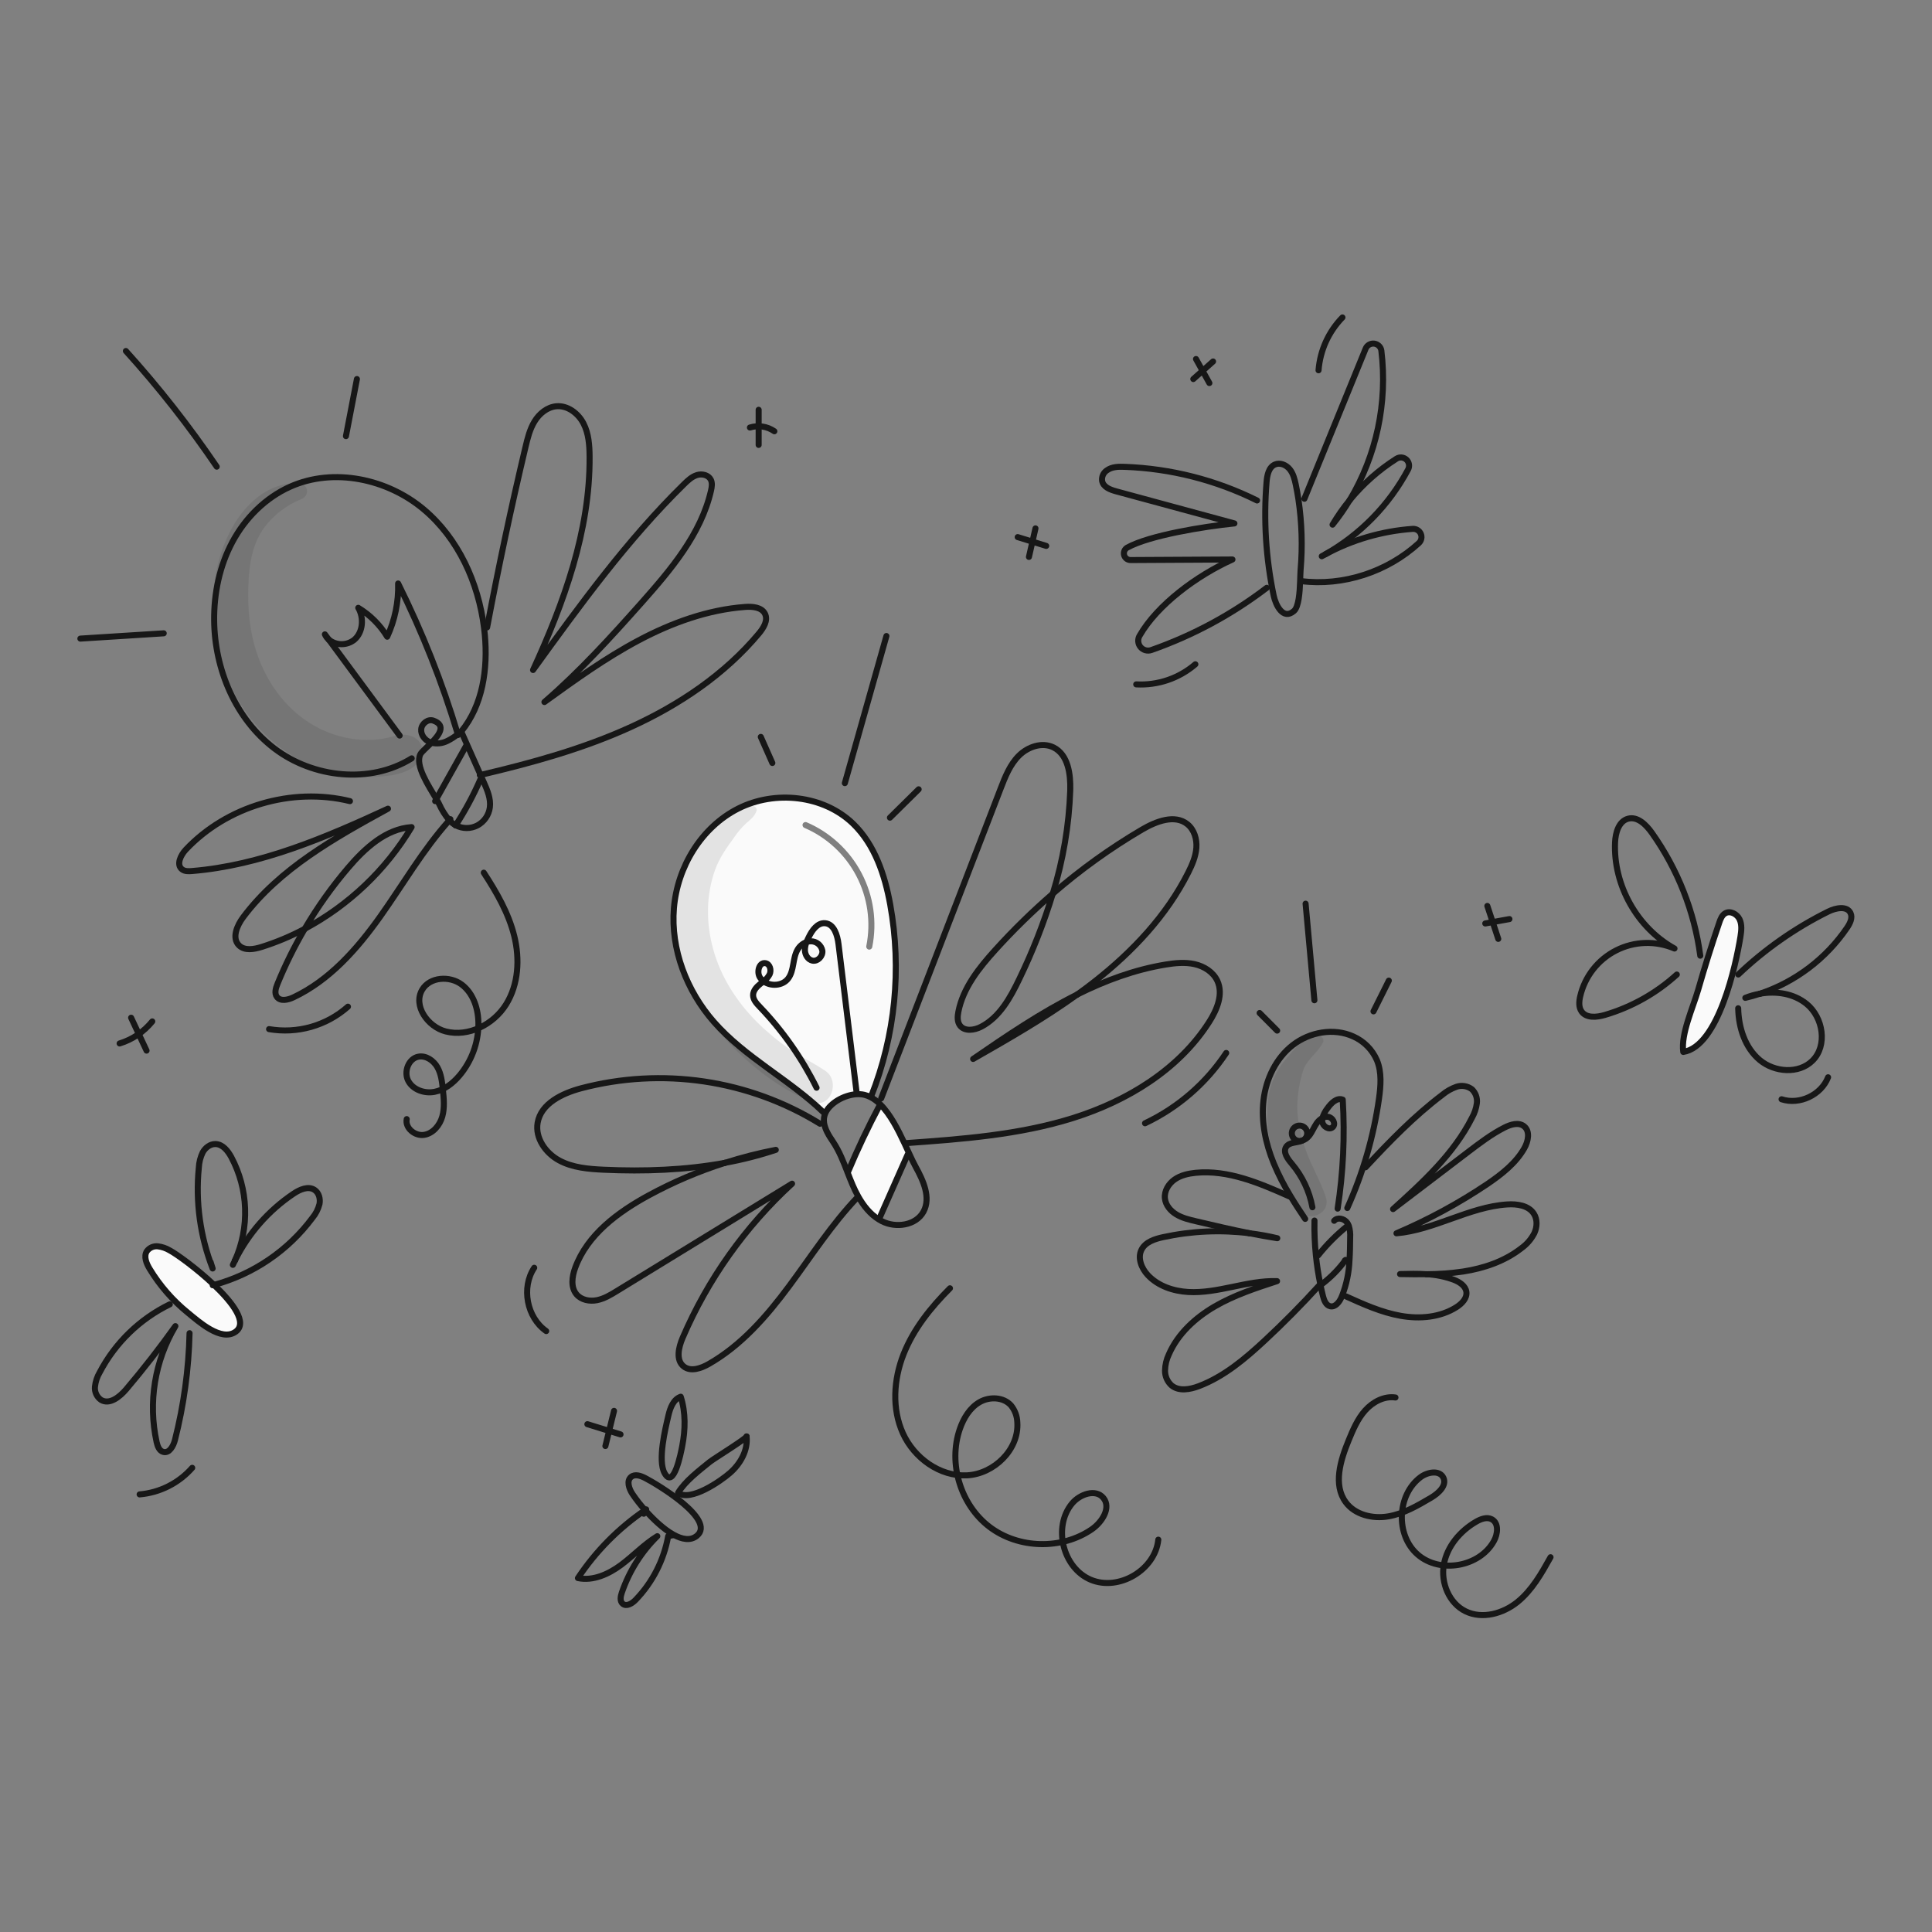 <svg width="960" height="960" viewBox="0 0 960 960" fill="none" xmlns="http://www.w3.org/2000/svg">
<rect x="0" y="0" width="960" height="960" fill="#808080" stroke="none"/>
<g clip-path="url(#clip0_385_972)">
<path fill-rule="evenodd" clip-rule="evenodd" d="M399.956 472.221C399.944 470.806 400.221 469.404 400.77 468.101C401.447 467.861 402.159 467.732 402.878 467.719C404.233 467.7 405.551 468.158 406.602 469.013C407.652 469.868 408.369 471.065 408.627 472.396C408.96 475.085 406.385 477.841 403.727 477.341C401.481 476.909 400.039 474.508 399.956 472.221ZM412.927 549.249C416.903 545.427 424.033 542.686 429.533 544.015V544.016C430.622 544.28 431.673 544.678 432.665 545.2L432.85 544.85C444.847 514.554 448.133 481.508 442.338 449.444C439.66 434.743 434.694 419.769 423.98 409.369C409.259 395.077 385.101 392.505 366.805 401.777C348.509 411.049 336.528 430.818 334.869 451.267C333.21 471.716 341.205 492.361 354.731 507.783C363.401 517.658 374.055 525.404 384.726 533.162C393.124 539.267 401.532 545.38 408.991 552.545L410.197 552.916C410.869 551.533 411.795 550.289 412.927 549.249ZM382.433 484.14C381.702 485.507 380.67 486.691 379.414 487.601C378.695 487.072 378.08 486.416 377.601 485.664C375.871 482.945 377.23 478 380.383 478.607C382.608 479.04 383.381 482.079 382.433 484.14ZM400.856 408.592C400.095 408.265 399.213 408.616 398.885 409.378C398.558 410.139 398.91 411.021 399.671 411.348C410.764 416.114 419.878 424.552 425.484 435.244C431.09 445.937 432.846 458.233 430.457 470.067C430.293 470.879 430.819 471.67 431.631 471.834C432.443 471.998 433.234 471.473 433.398 470.661C435.923 458.151 434.067 445.154 428.141 433.851C422.215 422.549 412.581 413.63 400.856 408.592Z" fill="white" fill-opacity="0.96"></path>
<path d="M864.375 456.789C865.622 459.426 865.282 462.496 864.829 465.371C862.604 479.278 853.847 519.991 836.406 522.701C835.149 513.831 841.289 500.582 843.813 491.815C847.027 480.615 850.519 469.496 854.29 458.458C854.89 456.696 855.609 454.79 857.216 453.832C859.719 452.349 863.139 454.162 864.375 456.789Z" fill="white" fill-opacity="0.96"></path>
<path d="M437.455 548.801C442.369 553.664 446.222 561.256 449.467 568.21C450.292 569.982 451.074 571.71 451.837 573.351L450.982 573.751C446.274 584.392 441.563 595.034 436.848 605.676L436.683 605.944C432.346 603.265 429.083 599.155 426.515 594.622C425.453 592.733 424.497 590.786 423.651 588.791C422.765 586.731 421.941 584.629 421.127 582.528L421.333 582.445C426.092 571.103 431.363 559.994 437.146 549.119L437.455 548.801Z" fill="white" fill-opacity="0.96"></path>
<path d="M408.63 472.4C408.959 475.089 406.384 477.85 403.73 477.345C401.484 476.913 400.042 474.512 399.959 472.225C399.948 470.811 400.225 469.409 400.773 468.105C401.452 467.865 402.165 467.736 402.885 467.723C404.239 467.706 405.556 468.164 406.607 469.019C407.657 469.874 408.373 471.071 408.63 472.4Z" fill="white" fill-opacity="0.96"></path>
<path d="M380.382 478.608C382.607 479.041 383.382 482.08 382.432 484.141C381.701 485.509 380.669 486.692 379.413 487.602C378.694 487.074 378.079 486.417 377.6 485.665C375.87 482.946 377.229 478 380.382 478.608Z" fill="white" fill-opacity="0.96"></path>
<path d="M84.337 621.311C87.747 623.111 97.874 630.411 106.352 638.464C115.778 647.427 123.175 657.327 117.097 661.715C109.937 666.887 98.585 656.554 93.382 652.315C85.841 646.192 79.412 638.816 74.375 630.511C72.758 627.832 71.295 624.371 72.964 621.711C73.581 620.86 74.412 620.189 75.373 619.763C76.333 619.338 77.389 619.175 78.434 619.29C80.521 619.542 82.532 620.23 84.337 621.311V621.311Z" fill="white" fill-opacity="0.96"></path>
<path d="M214.4 369.058C212 371.479 209.444 373.622 208.878 374.786C206.137 380.411 213.078 390.63 216.831 397.017C217.377 397.955 217.861 398.81 218.231 399.562C219.52 402.471 221.223 405.177 223.289 407.597C224.196 408.588 225.257 409.426 226.431 410.08C226.441 410.08 226.441 410.09 226.452 410.09C228.113 410.975 229.965 411.441 231.847 411.448C233.729 411.456 235.584 411.004 237.252 410.132C238.905 409.234 240.323 407.959 241.391 406.411C242.46 404.863 243.148 403.085 243.402 401.221C243.969 396.863 242.135 392.588 240.343 388.58C240.096 388.024 239.843 387.48 239.601 386.922C239.333 386.303 239.055 385.685 238.777 385.067C236.572 380.122 234.372 375.173 232.177 370.222L229.177 363.485C229.177 363.474 229.167 363.474 229.167 363.464C228.611 363.917 228.044 364.371 227.478 364.814C225.839 366.172 224.04 367.324 222.121 368.244C219.725 369.415 216.992 369.703 214.405 369.058" stroke="#171717" stroke-width="3" stroke-linecap="round" stroke-linejoin="round"></path>
<path d="M214.399 369.058C214.203 369.007 214.007 368.945 213.811 368.873C211.143 367.873 209.031 365.164 209.299 362.331C209.567 359.498 212.678 357.108 215.357 358.076C221.799 360.4 218.312 365.1 214.399 369.058Z" stroke="#171717" stroke-width="3" stroke-linecap="round" stroke-linejoin="round"></path>
<path d="M163.373 317.827C175.106 333.712 186.844 349.604 198.585 365.504" stroke="#171717" stroke-width="3" stroke-linecap="round" stroke-linejoin="round"></path>
<path d="M163.373 317.827C162.538 317.112 161.876 316.217 161.436 315.21C162.086 316.086 162.724 316.951 163.373 317.827Z" stroke="#171717" stroke-width="3" stroke-linecap="round" stroke-linejoin="round"></path>
<path d="M227.6 365.206C227.559 365.072 227.518 364.949 227.477 364.815C219.744 339.054 209.825 314.002 197.828 289.93C198.087 299.046 196.229 308.098 192.399 316.375C188.83 310.503 183.896 305.58 178.017 302.025C180.917 307.011 180.438 314.078 176.08 317.869C174.276 319.313 172.033 320.096 169.723 320.088C167.412 320.081 165.174 319.283 163.38 317.828" stroke="#171717" stroke-width="3" stroke-linecap="round" stroke-linejoin="round"></path>
<path d="M409.485 558.037C409.948 561.128 411.803 564.236 413.945 567.349C417.057 572.016 419.086 577.27 421.126 582.524C421.94 584.624 422.764 586.724 423.65 588.787C424.496 590.783 425.452 592.729 426.514 594.618C429.079 599.151 432.345 603.261 436.682 605.94C437.158 606.248 437.65 606.53 438.155 606.785C445.14 610.39 455.163 608.959 458.893 602.037C462.632 595.083 458.779 586.645 454.968 579.737C453.979 577.937 452.938 575.749 451.836 573.349C451.073 571.711 450.291 569.98 449.466 568.208C446.221 561.254 442.366 553.663 437.454 548.8C436.723 548.067 435.941 547.386 435.116 546.761C434.345 546.172 433.525 545.652 432.664 545.205C431.673 544.682 430.621 544.284 429.532 544.02C424.032 542.691 416.902 545.431 412.926 549.253C411.794 550.294 410.868 551.538 410.196 552.921C409.459 554.518 409.212 556.298 409.485 558.037Z" stroke="#171717" stroke-width="3" stroke-linecap="round" stroke-linejoin="round"></path>
<path d="M379.413 487.601C378.847 488.054 378.27 488.487 377.713 488.94C375.941 490.362 374.213 492.24 374.213 494.503C374.213 496.766 375.923 498.634 377.499 500.272C388.897 512.17 398.421 525.731 405.747 540.491" stroke="#171717" stroke-width="3" stroke-linecap="round" stroke-linejoin="round"></path>
<path d="M379.413 487.601C378.694 487.073 378.079 486.416 377.6 485.664C375.87 482.945 377.229 478 380.382 478.607C382.607 479.04 383.382 482.079 382.432 484.14C381.701 485.508 380.669 486.691 379.413 487.601V487.601Z" stroke="#171717" stroke-width="3" stroke-linecap="round" stroke-linejoin="round"></path>
<path d="M400.77 468.101C398.896 468.789 397.322 470.112 396.32 471.84C393.734 476.24 394.713 482.214 391.612 486.263C388.83 489.899 382.979 490.263 379.412 487.602" stroke="#171717" stroke-width="3" stroke-linecap="round" stroke-linejoin="round"></path>
<path d="M400.769 468.1C400.221 469.404 399.944 470.806 399.955 472.22C400.038 474.507 401.48 476.908 403.726 477.34C406.384 477.84 408.959 475.084 408.626 472.395C408.369 471.065 407.652 469.868 406.601 469.013C405.55 468.158 404.232 467.7 402.877 467.718C402.159 467.731 401.447 467.86 400.769 468.1V468.1Z" stroke="#171717" stroke-width="3" stroke-linecap="round" stroke-linejoin="round"></path>
<path d="M425.577 542.306C422.6 517.922 419.626 493.541 416.656 469.163C416.11 464.712 414.472 459.139 410.011 458.737C406.211 458.397 403.5 462.26 401.842 465.691C401.461 466.474 401.09 467.277 400.77 468.102" stroke="#171717" stroke-width="3" stroke-linecap="round" stroke-linejoin="round"></path>
<path d="M653.157 606.486C653.038 612.295 653.275 618.106 653.867 623.886C654.355 628.698 655.091 633.481 656.072 638.216C656.093 638.362 656.124 638.506 656.165 638.648C656.525 640.441 656.937 642.223 657.38 643.995C657.906 646.128 658.864 648.631 661.017 649.084C663.489 649.599 665.457 647.055 666.498 644.747C666.621 644.459 666.755 644.17 666.868 643.872C669.068 638.21 670.314 632.222 670.556 626.152C670.804 622.413 670.856 618.652 670.886 614.923C671.014 612.959 670.787 610.987 670.217 609.103C670.015 608.57 669.753 608.061 669.434 607.588C667.991 605.507 664.561 604.642 662.943 606.599" stroke="#171717" stroke-width="3" stroke-linecap="round" stroke-linejoin="round"></path>
<path d="M647.058 566.763C644.458 567.948 640.758 567.422 639.125 569.812C637.333 572.46 639.795 575.818 641.866 578.249C647.118 584.44 650.655 591.899 652.126 599.883" stroke="#171717" stroke-width="3" stroke-linecap="round" stroke-linejoin="round"></path>
<path d="M657.099 555.522C655.896 556.2 654.875 557.158 654.122 558.315C652.803 560.252 651.979 562.514 650.516 564.341C649.635 565.466 648.442 566.305 647.086 566.753C647.075 566.753 647.065 566.763 647.055 566.763C646.18 567.039 645.239 567.021 644.376 566.711C643.605 566.421 642.949 565.891 642.504 565.199C642.058 564.507 641.848 563.69 641.903 562.869C641.959 562.048 642.278 561.267 642.812 560.642C643.347 560.016 644.069 559.579 644.871 559.397C645.673 559.214 646.513 559.294 647.266 559.626C648.019 559.959 648.645 560.524 649.051 561.24C649.456 561.956 649.621 562.784 649.519 563.6C649.418 564.417 649.056 565.179 648.487 565.773C648.085 566.184 647.61 566.516 647.087 566.753" stroke="#171717" stroke-width="3" stroke-linecap="round" stroke-linejoin="round"></path>
<path d="M664.664 600.562C667.443 582.656 668.292 564.504 667.198 546.416C664.272 545.231 661.419 548.136 659.606 550.716C658.467 552.138 657.617 553.768 657.106 555.516V555.526C656.977 556.125 656.946 556.741 657.013 557.35C657.313 559.771 660.496 561.738 662.247 560.05C663.936 558.433 662.226 555.218 659.898 554.94C658.93 554.845 657.957 555.047 657.106 555.517" stroke="#171717" stroke-width="3" stroke-linecap="round" stroke-linejoin="round"></path>
<path d="M669.463 600.264C677.246 583.004 682.546 564.729 685.205 545.983C686.105 539.575 686.647 532.817 684.185 526.832C681.901 521.566 677.72 517.352 672.472 515.026C662.788 510.606 650.807 512.759 642.4 519.28C633.993 525.801 629.049 536.165 627.823 546.745C626.597 557.325 628.843 568.07 632.851 577.929C635.204 583.575 637.99 589.031 641.185 594.247C643.513 598.121 646.006 601.912 648.54 605.662" stroke="#171717" stroke-width="3" stroke-linecap="round" stroke-linejoin="round"></path>
<path d="M432.85 544.85C444.847 514.555 448.133 481.509 442.338 449.444C439.66 434.744 434.694 419.774 423.98 409.369C409.259 395.081 385.101 392.515 366.805 401.777C348.509 411.039 336.538 430.828 334.869 451.267C333.2 471.706 341.205 492.361 354.731 507.783C370.225 525.431 392.055 536.283 408.991 552.545" stroke="#171717" stroke-width="3" stroke-linecap="round" stroke-linejoin="round"></path>
<path d="M229.067 363.619C229.104 363.577 229.138 363.532 229.168 363.485C239.913 350.412 242.458 332.26 240.902 315.406C240.802 314.252 240.665 313.098 240.521 311.944C237.709 289.558 227.829 267.656 210.604 253.151C192.494 237.905 165.812 232.166 144.198 241.83C131.877 247.341 121.823 257.416 115.456 269.325C109.089 281.234 106.267 294.864 106.411 308.37C106.658 332.62 117.052 357.242 136.358 371.922C155.664 386.602 184.005 389.641 204.578 376.815" stroke="#171717" stroke-width="3" stroke-linecap="round" stroke-linejoin="round"></path>
<path d="M226.368 410.174L226.43 410.081C231.125 402.851 235.215 395.247 238.659 387.345" stroke="#171717" stroke-width="3" stroke-linecap="round" stroke-linejoin="round"></path>
<path d="M216.231 398.078C216.431 397.728 216.623 397.368 216.831 397.017C221.786 388.147 226.748 379.28 231.717 370.417" stroke="#171717" stroke-width="3" stroke-linecap="round" stroke-linejoin="round"></path>
<path d="M436.848 605.672C441.556 595.03 446.267 584.388 450.982 573.747" stroke="#171717" stroke-width="3" stroke-linecap="round" stroke-linejoin="round"></path>
<path d="M421.332 582.441C426.091 571.099 431.362 559.991 437.145 549.115" stroke="#171717" stroke-width="3" stroke-linecap="round" stroke-linejoin="round"></path>
<path d="M656.865 638.051C661.35 634.647 665.307 630.599 668.609 626.039C668.475 626.139 668.342 626.255 668.209 626.358" stroke="#171717" stroke-width="3" stroke-linecap="round" stroke-linejoin="round"></path>
<path d="M654.969 623.773C659.256 618.402 664.118 613.518 669.469 609.206" stroke="#171717" stroke-width="3" stroke-linecap="round" stroke-linejoin="round"></path>
<path d="M708.817 633.158C714.916 633.136 721.006 632.685 727.041 631.808C737.394 630.201 747.655 626.719 755.907 620.27C758.651 618.315 760.884 615.728 762.418 612.729C763.818 609.69 763.983 605.919 762.17 603.097C759.512 598.935 753.785 598.152 748.86 598.481C729.915 599.749 712.824 611.153 693.9 612.822C709.688 606.098 724.806 597.899 739.053 588.334C746.141 583.502 753.136 578.063 757.39 570.615C759.378 567.153 760.419 562.136 757.308 559.643C754.629 557.511 750.673 558.706 747.624 560.251C741.165 563.517 735.375 567.926 729.616 572.304C717.15 581.803 704.681 591.298 692.21 600.789C707.117 587.289 722.364 573.376 731.41 555.43C732.669 553.201 733.494 550.754 733.841 548.218C734.005 546.949 733.87 545.659 733.446 544.452C733.022 543.245 732.322 542.153 731.4 541.265C730.317 540.443 729.048 539.9 727.706 539.682C726.363 539.465 724.988 539.58 723.7 540.018C721.132 540.917 718.748 542.275 716.664 544.026C702.705 554.575 690.464 567.195 678.564 580.01" stroke="#171717" stroke-width="3" stroke-linecap="round" stroke-linejoin="round"></path>
<path d="M708.817 633.158C704.459 632.858 700.029 632.958 695.672 633.075C700.05 633.147 704.438 633.219 708.817 633.158Z" stroke="#171717" stroke-width="3" stroke-linecap="round" stroke-linejoin="round"></path>
<path d="M668.799 644.16C677.566 648.126 686.456 652.123 695.934 653.813C705.412 655.503 715.693 654.647 723.801 649.445C726.448 647.745 729.044 645.056 728.632 641.935C728.232 638.935 725.253 637.035 722.441 635.929C718.07 634.313 713.477 633.378 708.822 633.158" stroke="#171717" stroke-width="3" stroke-linecap="round" stroke-linejoin="round"></path>
<path d="M621 612.811C606.647 611.02 592.095 611.668 577.959 614.727C573.776 615.634 569.159 617.127 567.224 620.94C565.124 625.081 567.194 630.232 570.366 633.611C575.445 639.03 583.028 641.564 590.445 641.986C597.862 642.408 605.238 640.925 612.512 639.411C619.786 637.897 627.14 636.341 634.558 636.588C623.947 640.05 613.243 643.552 603.59 649.167C593.937 654.782 585.284 662.724 580.813 672.954C579.603 675.479 578.95 678.233 578.896 681.031C578.881 682.427 579.165 683.81 579.728 685.088C580.291 686.365 581.121 687.508 582.162 688.438C585.84 691.438 591.279 690.446 595.709 688.767C608.195 684.028 618.652 675.2 628.428 666.103C637.803 657.389 646.803 648.289 655.428 638.803" stroke="#171717" stroke-width="3" stroke-linecap="round" stroke-linejoin="round"></path>
<path d="M621 612.812C625.543 613.719 630.1 614.553 634.671 615.264C630.164 614.191 625.599 613.372 621 612.812Z" stroke="#171717" stroke-width="3" stroke-linecap="round" stroke-linejoin="round"></path>
<path d="M640.743 594.516C625.918 587.916 610.229 581.165 594.075 582.762C590.418 583.133 586.689 583.967 583.67 586.079C580.651 588.191 578.47 591.766 578.828 595.423C579.168 598.823 581.62 601.717 584.546 603.468C587.472 605.219 590.846 606.034 594.178 606.817C603.1 608.908 612.021 611.009 621.004 612.817" stroke="#171717" stroke-width="3" stroke-linecap="round" stroke-linejoin="round"></path>
<path d="M523.116 444.076C528.261 427.412 531.181 410.14 531.8 392.711C532.027 384.645 530.739 375.002 523.507 371.397C517.862 368.597 510.743 371.036 506.282 375.497C501.821 379.958 499.442 386.036 497.175 391.918C477.406 443.201 457.633 494.491 437.857 545.787" stroke="#171717" stroke-width="3" stroke-linecap="round" stroke-linejoin="round"></path>
<path d="M523.116 444.076C513.047 452.792 503.517 462.112 494.579 471.984C486.461 480.937 478.55 490.847 476.211 502.705C475.758 505.023 475.583 507.629 476.973 509.524C479.25 512.646 484.144 511.966 487.564 510.173C496.702 505.404 502.048 495.73 506.499 486.438C513.125 472.769 518.681 458.605 523.116 444.076V444.076Z" stroke="#171717" stroke-width="3" stroke-linecap="round" stroke-linejoin="round"></path>
<path d="M535.281 494.155C538.238 492.033 541.147 489.849 544.007 487.603C562.818 472.82 579.662 454.967 590.417 433.59C592.374 429.706 594.146 425.616 594.466 421.29C594.786 416.964 593.425 412.29 590.046 409.556C583.752 404.477 574.439 408.124 567.454 412.214C551.729 421.453 536.887 432.119 523.115 444.077" stroke="#171717" stroke-width="3" stroke-linecap="round" stroke-linejoin="round"></path>
<path d="M535.281 494.154C517.243 503.137 500.193 514.737 483.545 526.183C501.161 516.128 518.839 506.012 535.281 494.154Z" stroke="#171717" stroke-width="3" stroke-linecap="round" stroke-linejoin="round"></path>
<path d="M449.828 568.04C477.921 566.031 506.313 563.971 533.191 555.534C560.069 547.097 585.679 531.551 600.833 507.805C604.738 501.686 607.952 493.959 604.892 487.376C602.852 482.976 598.309 480.134 593.581 479.076C588.853 478.018 583.907 478.509 579.127 479.292C563.736 481.837 549.221 487.215 535.282 494.158" stroke="#171717" stroke-width="3" stroke-linecap="round" stroke-linejoin="round"></path>
<path d="M360.283 577.795C347.194 581.963 334.528 587.358 322.454 593.907C307.063 602.262 291.854 613.491 285.821 629.933C284.221 634.28 283.492 639.627 286.48 643.171C288.849 645.983 292.991 646.766 296.607 646.056C300.223 645.346 303.447 643.387 306.589 641.456C335.589 623.685 364.582 605.921 393.568 588.164C370.258 609.557 351.738 635.64 339.226 664.7C337.186 669.439 335.692 675.836 339.761 679.009C343.254 681.739 348.353 679.937 352.206 677.742C368.406 668.501 380.969 654.048 392.095 639.069C403.221 624.09 413.327 608.246 426.236 594.769" stroke="#171717" stroke-width="3" stroke-linecap="round" stroke-linejoin="round"></path>
<path d="M360.283 577.795C368.825 576.247 377.246 574.096 385.483 571.356C376.962 572.996 368.547 575.147 360.283 577.795V577.795Z" stroke="#171717" stroke-width="3" stroke-linecap="round" stroke-linejoin="round"></path>
<path d="M407.455 558.377C389.889 547.548 370.305 540.403 349.893 537.377C329.481 534.35 308.667 535.505 288.715 540.771C279.33 543.295 268.792 548.322 267.143 557.913C265.843 565.444 271.068 572.913 277.785 576.57C284.502 580.227 292.393 580.876 300.027 581.227C320.147 582.144 340.513 581.427 360.283 577.796" stroke="#171717" stroke-width="3" stroke-linecap="round" stroke-linejoin="round"></path>
<path d="M238.422 385.15C238.535 385.119 238.659 385.098 238.772 385.067C264.351 379.067 289.828 372.056 313.708 361.136C337.701 350.164 360.159 335.062 377.075 314.808C379.393 312.037 381.721 308.308 380.145 305.052C378.527 301.704 373.974 301.313 370.265 301.581C351.665 302.961 333.745 309.472 317.283 318.218C300.821 326.964 285.635 337.918 270.522 348.835C287.871 333.846 303.354 316.835 318.591 299.695C333.323 283.109 348.353 265.411 353.298 243.787C353.71 241.974 354.03 239.996 353.185 238.337C352 236.009 348.837 235.278 346.324 236.05C343.811 236.822 341.832 238.687 339.957 240.521C311.586 268.347 288.157 300.715 264.867 332.921C280.227 299.421 293.228 263.775 292.967 226.921C292.926 221.275 292.524 215.434 289.938 210.421C287.352 205.408 282.088 201.376 276.464 201.87C271.92 202.262 268.006 205.497 265.626 209.381C263.246 213.265 262.144 217.787 261.093 222.227C254.047 251.917 247.698 281.758 242.045 311.751" stroke="#171717" stroke-width="3" stroke-linecap="round" stroke-linejoin="round"></path>
<path d="M151.412 461.538C146.255 470.316 141.734 479.454 137.885 488.879C137.02 490.971 136.247 493.536 137.597 495.359C139.359 497.718 143.047 496.859 145.715 495.617C163.715 487.149 177.403 471.644 188.931 455.429C200.305 439.41 210.174 422.229 223.288 407.597C223.443 407.402 223.618 407.216 223.788 407.031" stroke="#171717" stroke-width="3" stroke-linecap="round" stroke-linejoin="round"></path>
<path d="M151.412 461.538C173.354 449.793 191.706 432.324 204.518 410.987C191.713 411.862 181.318 421.433 172.994 431.199C164.929 440.663 157.707 450.815 151.412 461.538V461.538Z" stroke="#171717" stroke-width="3" stroke-linecap="round" stroke-linejoin="round"></path>
<path d="M173.89 398.079C145.045 391.002 112.718 400.552 92.341 422.165C89.755 424.916 87.468 429.696 90.476 431.993C91.815 433.013 93.67 432.951 95.349 432.817C129.5 430.026 161.672 416.19 192.784 401.829C166.308 416.345 139.008 431.561 120.877 455.708C117.745 459.87 115.067 466.154 118.786 469.791C121.598 472.531 126.203 471.717 129.953 470.543C137.369 468.213 144.553 465.2 151.412 461.543" stroke="#171717" stroke-width="3" stroke-linecap="round" stroke-linejoin="round"></path>
<path d="M645.162 248.011C644.791 245.59 644.362 243.169 643.854 240.768C643.287 238.068 642.587 235.278 640.835 233.135C639.083 230.992 636.014 229.694 633.49 230.817C630.4 232.177 629.627 236.122 629.349 239.481C627.807 258.375 628.997 277.392 632.882 295.945C633.851 300.55 637.508 308.318 642.947 303.61C645.347 301.539 645.832 294.266 646.028 288.724C646.12 286.447 646.151 284.469 646.254 283.243C647.267 271.497 646.901 259.672 645.162 248.011V248.011Z" stroke="#171717" stroke-width="3" stroke-linecap="round" stroke-linejoin="round"></path>
<path d="M670.618 248.577C683.986 226.245 689.536 200.096 686.391 174.259C686.274 173.367 685.865 172.54 685.228 171.904C684.591 171.269 683.762 170.863 682.869 170.747C681.977 170.632 681.072 170.815 680.295 171.268C679.517 171.721 678.912 172.418 678.571 173.25L648.15 247.825" stroke="#171717" stroke-width="3" stroke-linecap="round" stroke-linejoin="round"></path>
<path d="M670.617 248.577C667.48 252.392 664.646 256.445 662.139 260.7C665.232 256.853 668.064 252.803 670.617 248.577V248.577Z" stroke="#171717" stroke-width="3" stroke-linecap="round" stroke-linejoin="round"></path>
<path d="M656.783 276.4C657.37 276.091 657.947 275.771 658.524 275.442C675.967 265.574 690.244 250.95 699.69 233.276C700.109 232.478 700.252 231.563 700.096 230.674C699.94 229.786 699.493 228.975 698.827 228.367C698.16 227.76 697.311 227.39 696.412 227.316C695.514 227.243 694.616 227.469 693.859 227.96C685.065 233.551 677.219 240.51 670.618 248.574" stroke="#171717" stroke-width="3" stroke-linecap="round" stroke-linejoin="round"></path>
<path d="M646.4 288.734C667.436 291.413 689.431 284.129 705.038 269.84C705.653 269.264 706.073 268.511 706.243 267.685C706.412 266.86 706.322 266.003 705.984 265.231C705.647 264.459 705.079 263.81 704.358 263.374C703.637 262.938 702.799 262.735 701.958 262.794C686.746 263.873 671.938 268.186 658.525 275.445" stroke="#171717" stroke-width="3" stroke-linecap="round" stroke-linejoin="round"></path>
<path d="M624.62 248.68C604.126 238.491 581.693 232.794 558.82 231.971C555.76 231.857 552.536 231.871 549.96 233.743C549.133 234.299 548.476 235.074 548.063 235.982C547.65 236.889 547.498 237.894 547.622 238.883C548.168 242.056 551.65 243.334 554.637 244.147C574.211 249.453 593.789 254.766 613.369 260.085C597.936 261.65 571.203 266.018 560.169 272.076C559.523 272.43 559.014 272.99 558.722 273.667C558.43 274.344 558.372 275.099 558.558 275.812C558.744 276.525 559.162 277.156 559.747 277.604C560.332 278.053 561.049 278.294 561.786 278.288L612.399 278.01C594.699 285.983 575.117 300.437 566.236 315.91C565.734 316.773 565.508 317.769 565.588 318.765C565.667 319.76 566.05 320.708 566.683 321.48C567.316 322.252 568.17 322.813 569.131 323.086C570.091 323.36 571.112 323.333 572.057 323.01C592.701 315.786 612.074 305.345 629.457 292.073" stroke="#171717" stroke-width="3" stroke-linecap="round" stroke-linejoin="round"></path>
<path d="M864.829 465.371C865.282 462.496 865.622 459.426 864.375 456.789C863.128 454.152 859.719 452.349 857.216 453.832C855.609 454.79 854.887 456.696 854.29 458.458C850.519 469.491 847.026 480.61 843.813 491.815C841.289 500.582 835.149 513.831 836.406 522.701C853.847 519.991 862.604 479.278 864.829 465.371Z" stroke="#171717" stroke-width="3" stroke-linecap="round" stroke-linejoin="round"></path>
<path d="M844.854 474.879C841.908 452.863 833.645 431.896 820.779 413.789C817.946 409.812 813.679 405.537 808.963 406.814C804.347 408.061 802.73 413.758 802.514 418.538C801.566 439.75 813.475 461.038 832.049 471.315C827.448 469.341 822.47 468.4 817.466 468.559C812.462 468.717 807.554 469.971 803.087 472.232C798.62 474.493 794.703 477.707 791.613 481.646C788.522 485.585 786.333 490.153 785.2 495.03C784.6 497.595 784.366 500.51 785.9 502.643C788.331 506.022 793.451 505.496 797.448 504.322C810.73 500.42 822.953 493.555 833.196 484.244" stroke="#171717" stroke-width="3" stroke-linecap="round" stroke-linejoin="round"></path>
<path d="M874.534 493.764C882.683 492.342 891.306 493.671 897.662 498.822C905.962 505.539 908.201 519.56 900.598 527.059C893.788 533.786 881.756 532.87 874.411 526.73C867.066 520.59 863.892 510.587 863.697 501.006" stroke="#171717" stroke-width="3" stroke-linecap="round" stroke-linejoin="round"></path>
<path d="M874.534 493.764C872.134 494.564 869.703 495.247 867.24 495.824C869.594 494.887 872.038 494.197 874.534 493.764V493.764Z" stroke="#171717" stroke-width="3" stroke-linecap="round" stroke-linejoin="round"></path>
<path d="M863.738 484.223C876.992 471.613 892.067 461.069 908.458 452.946C912.167 451.113 917.74 449.969 919.523 453.709C920.656 456.099 919.244 458.87 917.761 461.054C907.308 476.383 892.127 487.87 874.534 493.763" stroke="#171717" stroke-width="3" stroke-linecap="round" stroke-linejoin="round"></path>
<path d="M84.337 621.311C82.533 620.231 80.523 619.543 78.436 619.292C77.392 619.177 76.336 619.34 75.375 619.765C74.415 620.19 73.584 620.862 72.966 621.713C71.297 624.371 72.76 627.832 74.377 630.513C79.414 638.82 85.844 646.197 93.385 652.322C98.585 656.556 109.94 666.889 117.1 661.722C123.178 657.334 115.781 647.434 106.355 638.471C97.874 630.408 87.746 623.114 84.337 621.311Z" stroke="#171717" stroke-width="3" stroke-linecap="round" stroke-linejoin="round"></path>
<path d="M116.756 626.3C120.372 618.179 122.089 609.341 121.779 600.457C121.468 591.573 119.138 582.876 114.964 575.027C113.243 571.854 110.637 568.517 107.031 568.466C104.394 568.424 102.014 570.289 100.731 572.597C99.575 574.98 98.917 577.573 98.795 580.22C97.11 597.223 99.46 614.384 105.656 630.308C105.326 629.237 104.986 628.165 104.646 627.094" stroke="#171717" stroke-width="3" stroke-linecap="round" stroke-linejoin="round"></path>
<path d="M116.757 626.301C116.397 627.022 116.047 627.753 115.706 628.495C116.077 627.772 116.427 627.041 116.757 626.301Z" stroke="#171717" stroke-width="3" stroke-linecap="round" stroke-linejoin="round"></path>
<path d="M105.699 638.638C105.916 638.587 106.132 638.525 106.348 638.463C125.906 633.157 143.116 621.44 155.22 605.188C156.902 603.175 158.11 600.809 158.754 598.265C159.248 595.69 158.496 592.723 156.312 591.265C153.16 589.165 148.936 591.065 145.794 593.181C133.405 601.514 123.397 612.928 116.756 626.3" stroke="#171717" stroke-width="3" stroke-linecap="round" stroke-linejoin="round"></path>
<path d="M84.378 648.106C69.466 655.37 57.266 667.209 49.558 681.896C48.257 684.091 47.446 686.54 47.178 689.076C47.059 690.345 47.28 691.622 47.82 692.776C48.36 693.929 49.198 694.918 50.248 695.639C54.513 698.132 59.53 694.062 62.734 690.302C71.305 680.196 79.444 669.743 87.149 658.943C76.861 676.266 73.526 696.846 77.816 716.531C78.269 718.571 79.124 720.919 81.143 721.455C84.143 722.255 86.181 718.499 86.943 715.48C91.344 698.131 93.773 680.341 94.186 662.446" stroke="#171717" stroke-width="3" stroke-linecap="round" stroke-linejoin="round"></path>
<path d="M334.59 762.529C338.927 764.96 343.13 765.729 346.29 763.116C355.963 755.091 326.51 737.475 320.525 734.405C318.341 733.282 315.508 732.313 313.602 733.859C311.232 735.785 312.51 739.607 314.148 742.172C316.088 745.051 318.227 747.791 320.548 750.372C320.62 750.454 320.693 750.526 320.754 750.598C324.71 755.029 329.738 759.819 334.59 762.529Z" stroke="#171717" stroke-width="3" stroke-linecap="round" stroke-linejoin="round"></path>
<path d="M339.009 718.469C340.575 710.382 340.75 701.882 338.257 694.021C334.6 695.309 333.014 699.544 332.138 703.315C330.593 709.98 326.719 725.614 330.222 731.984C334.765 740.256 338.299 722.188 339.009 718.469Z" stroke="#171717" stroke-width="3" stroke-linecap="round" stroke-linejoin="round"></path>
<path d="M370.977 713.76V713.749" stroke="#171717" stroke-width="3" stroke-linecap="round" stroke-linejoin="round"></path>
<path d="M370.976 713.761C370.976 714.77 354.524 724.897 352.69 726.401C347.344 730.759 340.513 735.889 336.918 741.792C343.058 746.376 358.13 735.941 362.807 731.82C367.968 727.277 371.718 720.591 370.976 713.761Z" stroke="#171717" stroke-width="3" stroke-linecap="round" stroke-linejoin="round"></path>
<path d="M319.889 752.165C320.178 751.64 320.466 751.125 320.754 750.599C320.868 750.399 320.981 750.199 321.084 749.999C320.909 750.122 320.724 750.246 320.548 750.37C307.343 759.362 296.008 770.83 287.17 784.139C294.691 785.705 302.396 782.213 308.57 777.628C314.744 773.043 320.057 767.316 326.619 763.319C318.647 771.174 312.609 780.773 308.982 791.361C308.344 793.236 307.911 795.636 309.425 796.903C311.3 798.48 314.092 796.769 315.802 795.008C324.238 786.276 329.883 775.23 332.017 763.278C332.817 763.134 333.624 762.978 334.428 762.825" stroke="#171717" stroke-width="3" stroke-linecap="round" stroke-linejoin="round"></path>
<path d="M240.388 433.63C246.788 443.441 252.743 453.771 255.541 465.146C258.339 476.521 257.665 489.174 251.457 499.108C245.249 509.042 232.82 515.421 221.472 512.518C212.544 510.235 205.083 499.682 209.8 491.766C213.6 485.383 223.452 484.747 229.4 489.204C235.348 493.661 237.769 501.578 237.725 509.004C237.638 518.316 234.308 527.306 228.309 534.429C225.043 538.281 220.823 541.599 215.861 542.538C210.899 543.477 205.176 541.505 202.842 537.026C200.508 532.547 202.987 525.938 207.959 525.048C211.717 524.376 215.451 526.962 217.334 530.283C219.217 533.604 219.656 537.523 220.057 541.32C220.533 545.828 220.999 550.467 219.757 554.827C218.515 559.187 215.148 563.257 210.664 563.92C206.18 564.583 201.22 560.528 202.092 556.08" stroke="#171717" stroke-width="3" stroke-linecap="round" stroke-linejoin="round"></path>
<path d="M472.03 640.141C462.509 649.662 453.887 660.415 448.952 672.941C444.017 685.467 443.095 699.999 448.672 712.254C454.249 724.509 467.038 733.777 480.485 733.093C493.932 732.409 506.4 720.246 505.5 706.812C505.416 703.717 504.312 700.738 502.36 698.336C498.592 694.113 491.66 693.886 486.76 696.716C481.86 699.546 478.752 704.746 476.914 710.099C471.039 727.212 477.289 747.762 491.698 758.706C506.107 769.65 527.58 770.158 542.49 759.906C547.643 756.364 552.229 749.153 548.268 744.315C544.436 739.634 536.527 742.44 532.674 747.104C523.058 758.742 528.093 779.147 542.02 784.975C555.947 790.803 574.02 780.069 575.555 765.05" stroke="#171717" stroke-width="3" stroke-linecap="round" stroke-linejoin="round"></path>
<path d="M693.4 694.408C687.771 693.585 682.126 696.595 678.339 700.841C674.552 705.087 672.29 710.441 670.129 715.705C666.042 725.66 662.311 737.823 668.711 746.475C673.343 752.736 682.09 754.775 689.771 753.488C697.452 752.201 704.356 748.169 711.065 744.213C714.781 742.021 719.081 738.113 717.193 734.236C715.293 730.336 709.323 731.408 705.853 734.005C694.088 742.811 693.353 762.805 704.443 772.452C715.533 782.099 735.234 778.597 742.323 765.724C744.271 762.189 744.823 756.83 741.265 754.924C738.824 753.618 735.818 754.769 733.424 756.159C725.505 760.759 719.016 768.411 717.432 777.432C715.848 786.453 720.003 796.632 728.232 800.648C736.546 804.705 746.909 801.808 754.087 795.971C761.265 790.134 765.942 781.851 770.451 773.771" stroke="#171717" stroke-width="3" stroke-linecap="round" stroke-linejoin="round"></path>
<path d="M682.482 502.541L690.101 487.262" stroke="#171717" stroke-width="3" stroke-linecap="round" stroke-linejoin="round"></path>
<path d="M653.116 497.026L648.742 449.032" stroke="#171717" stroke-width="3" stroke-linecap="round" stroke-linejoin="round"></path>
<path d="M634.606 512.105L625.9 503.358" stroke="#171717" stroke-width="3" stroke-linecap="round" stroke-linejoin="round"></path>
<path d="M419.799 389.135L440.454 316.035" stroke="#171717" stroke-width="3" stroke-linecap="round" stroke-linejoin="round"></path>
<path d="M442.205 406.291L456.474 392.2" stroke="#171717" stroke-width="3" stroke-linecap="round" stroke-linejoin="round"></path>
<path d="M383.775 379.122L378.031 366.161" stroke="#171717" stroke-width="3" stroke-linecap="round" stroke-linejoin="round"></path>
<path d="M171.899 216.71L177.353 188.349" stroke="#171717" stroke-width="3" stroke-linecap="round" stroke-linejoin="round"></path>
<path d="M107.69 231.882C93.992 211.704 78.91 192.503 62.552 174.415" stroke="#171717" stroke-width="3" stroke-linecap="round" stroke-linejoin="round"></path>
<path d="M81.356 314.691L39.934 317.319" stroke="#171717" stroke-width="3" stroke-linecap="round" stroke-linejoin="round"></path>
<path d="M72.822 522.045L65.151 505.7" stroke="#171717" stroke-width="3" stroke-linecap="round" stroke-linejoin="round"></path>
<path d="M59.438 518.488C65.814 516.53 71.462 512.718 75.665 507.539" stroke="#171717" stroke-width="3" stroke-linecap="round" stroke-linejoin="round"></path>
<path d="M300.816 718.522L305.109 701.053" stroke="#171717" stroke-width="3" stroke-linecap="round" stroke-linejoin="round"></path>
<path d="M308.335 712.748L291.859 707.667" stroke="#171717" stroke-width="3" stroke-linecap="round" stroke-linejoin="round"></path>
<path d="M511.277 276.734L514.52 262.547" stroke="#171717" stroke-width="3" stroke-linecap="round" stroke-linejoin="round"></path>
<path d="M519.866 271.249L505.686 266.886" stroke="#171717" stroke-width="3" stroke-linecap="round" stroke-linejoin="round"></path>
<path d="M592.947 188.348L602.764 179.622" stroke="#171717" stroke-width="3" stroke-linecap="round" stroke-linejoin="round"></path>
<path d="M600.931 190.337L594.285 178.395" stroke="#171717" stroke-width="3" stroke-linecap="round" stroke-linejoin="round"></path>
<path d="M750.021 456.684L738.021 458.865" stroke="#171717" stroke-width="3" stroke-linecap="round" stroke-linejoin="round"></path>
<path d="M744.48 466.529L739.051 450.158" stroke="#171717" stroke-width="3" stroke-linecap="round" stroke-linejoin="round"></path>
<path d="M384.775 214.288C383.023 213.082 381.021 212.288 378.919 211.967C376.816 211.646 374.668 211.806 372.637 212.434" stroke="#171717" stroke-width="3" stroke-linecap="round" stroke-linejoin="round"></path>
<path d="M376.971 221.072V203.619" stroke="#171717" stroke-width="3" stroke-linecap="round" stroke-linejoin="round"></path>
<path d="M568.959 558.144C585.332 550.386 599.278 538.308 609.295 523.211" stroke="#171717" stroke-width="3" stroke-linecap="round" stroke-linejoin="round"></path>
<path d="M172.899 500.206C167.617 504.882 161.353 508.312 154.568 510.244C147.784 512.175 140.652 512.559 133.699 511.366" stroke="#171717" stroke-width="3" stroke-linecap="round" stroke-linejoin="round"></path>
<path d="M564.582 340.063C575.3 340.649 585.829 337.069 593.969 330.071" stroke="#171717" stroke-width="3" stroke-linecap="round" stroke-linejoin="round"></path>
<path d="M655.178 183.989C655.947 174.12 660.147 164.832 667.05 157.736" stroke="#171717" stroke-width="3" stroke-linecap="round" stroke-linejoin="round"></path>
<path d="M885.25 546.217C894.18 549.159 904.973 544.058 908.368 535.29" stroke="#171717" stroke-width="3" stroke-linecap="round" stroke-linejoin="round"></path>
<path d="M69.376 742.557C79.464 741.685 88.827 736.955 95.514 729.351" stroke="#171717" stroke-width="3" stroke-linecap="round" stroke-linejoin="round"></path>
<path d="M271.407 661.407C261.738 654.623 258.932 639.795 265.453 629.947" stroke="#171717" stroke-width="3" stroke-linecap="round" stroke-linejoin="round"></path>
<g opacity="0.1">
<path d="M374.591 400.577C371.255 399.721 368.611 400.937 365.727 402.585C362.34 404.367 359.104 406.421 356.05 408.728C350.568 413.183 346.105 420.12 342.913 426.328C335.379 440.988 333.823 457.447 337.413 473.473C341.13 490.086 350.254 505.361 361.769 517.739C373.011 529.823 388.091 541.581 403.601 547.533C412.982 551.133 417.607 537.144 410.107 532.101C404.245 528.159 397.818 525.101 391.989 521.051C386.347 517.143 381.063 512.742 376.199 507.9C366.015 497.731 358.105 485.374 354.312 471.415C350.812 458.522 350.787 444.992 355.281 432.337C357.428 426.29 360.933 421.423 364.654 416.297C366.401 413.668 368.448 411.252 370.754 409.097C373.023 407.13 374.821 405.822 375.932 402.936C376.063 402.444 375.996 401.921 375.745 401.479C375.494 401.037 375.079 400.711 374.59 400.572L374.591 400.577Z" fill="#171717"></path>
</g>
<g opacity="0.1">
<path d="M655.416 514.811C648.125 514.211 643.562 520.961 639.438 525.679C634.39 531.344 631.143 538.383 630.11 545.9C629.019 554.865 629.811 563.959 632.436 572.6C635.098 581.984 638.913 592.592 644.278 600.8C648.972 607.977 661.699 603.627 658.758 594.7C656.164 586.826 651.723 579.583 648.936 571.737C646.457 564.76 644.62 557.431 644.624 549.988C644.69 543.859 645.67 537.775 647.531 531.936C649.151 526.63 654.695 523.153 657.318 518.136C657.504 517.8 657.601 517.421 657.598 517.037C657.595 516.653 657.493 516.276 657.302 515.943C657.111 515.609 656.837 515.331 656.507 515.135C656.177 514.938 655.802 514.83 655.418 514.821L655.416 514.811Z" fill="#171717"></path>
</g>
<g opacity="0.1">
<path d="M148.771 240.238C133.241 239.161 120.992 251.062 114.352 264.06C106.679 279.081 104.526 295.681 106.543 312.35C110.365 343.95 129.751 372.442 160.673 382.635C168.526 385.236 176.782 386.409 185.049 386.098C193.662 385.719 206.511 384.736 209.687 375.248C210.121 373.623 210.012 371.902 209.379 370.344C208.745 368.787 207.621 367.479 206.176 366.619C201.537 363.954 197.59 365.401 192.799 366.538C189.291 367.345 185.698 367.721 182.099 367.657C174.968 367.572 167.926 366.064 161.386 363.222C147.46 357.15 137.128 345.876 130.712 332.277C123.928 317.9 122.523 301.724 123.693 286.077C124.32 277.687 126.159 269.286 131.151 262.351C135.915 255.915 142.379 250.936 149.817 247.972C153.855 246.322 153.417 240.56 148.77 240.238H148.771Z" fill="#171717"></path>
</g>
</g>
<defs>
<clipPath id="clip0_385_972">
<rect width="884" height="649" fill="white" transform="translate(38 156)"></rect>
</clipPath>
</defs>
</svg>
